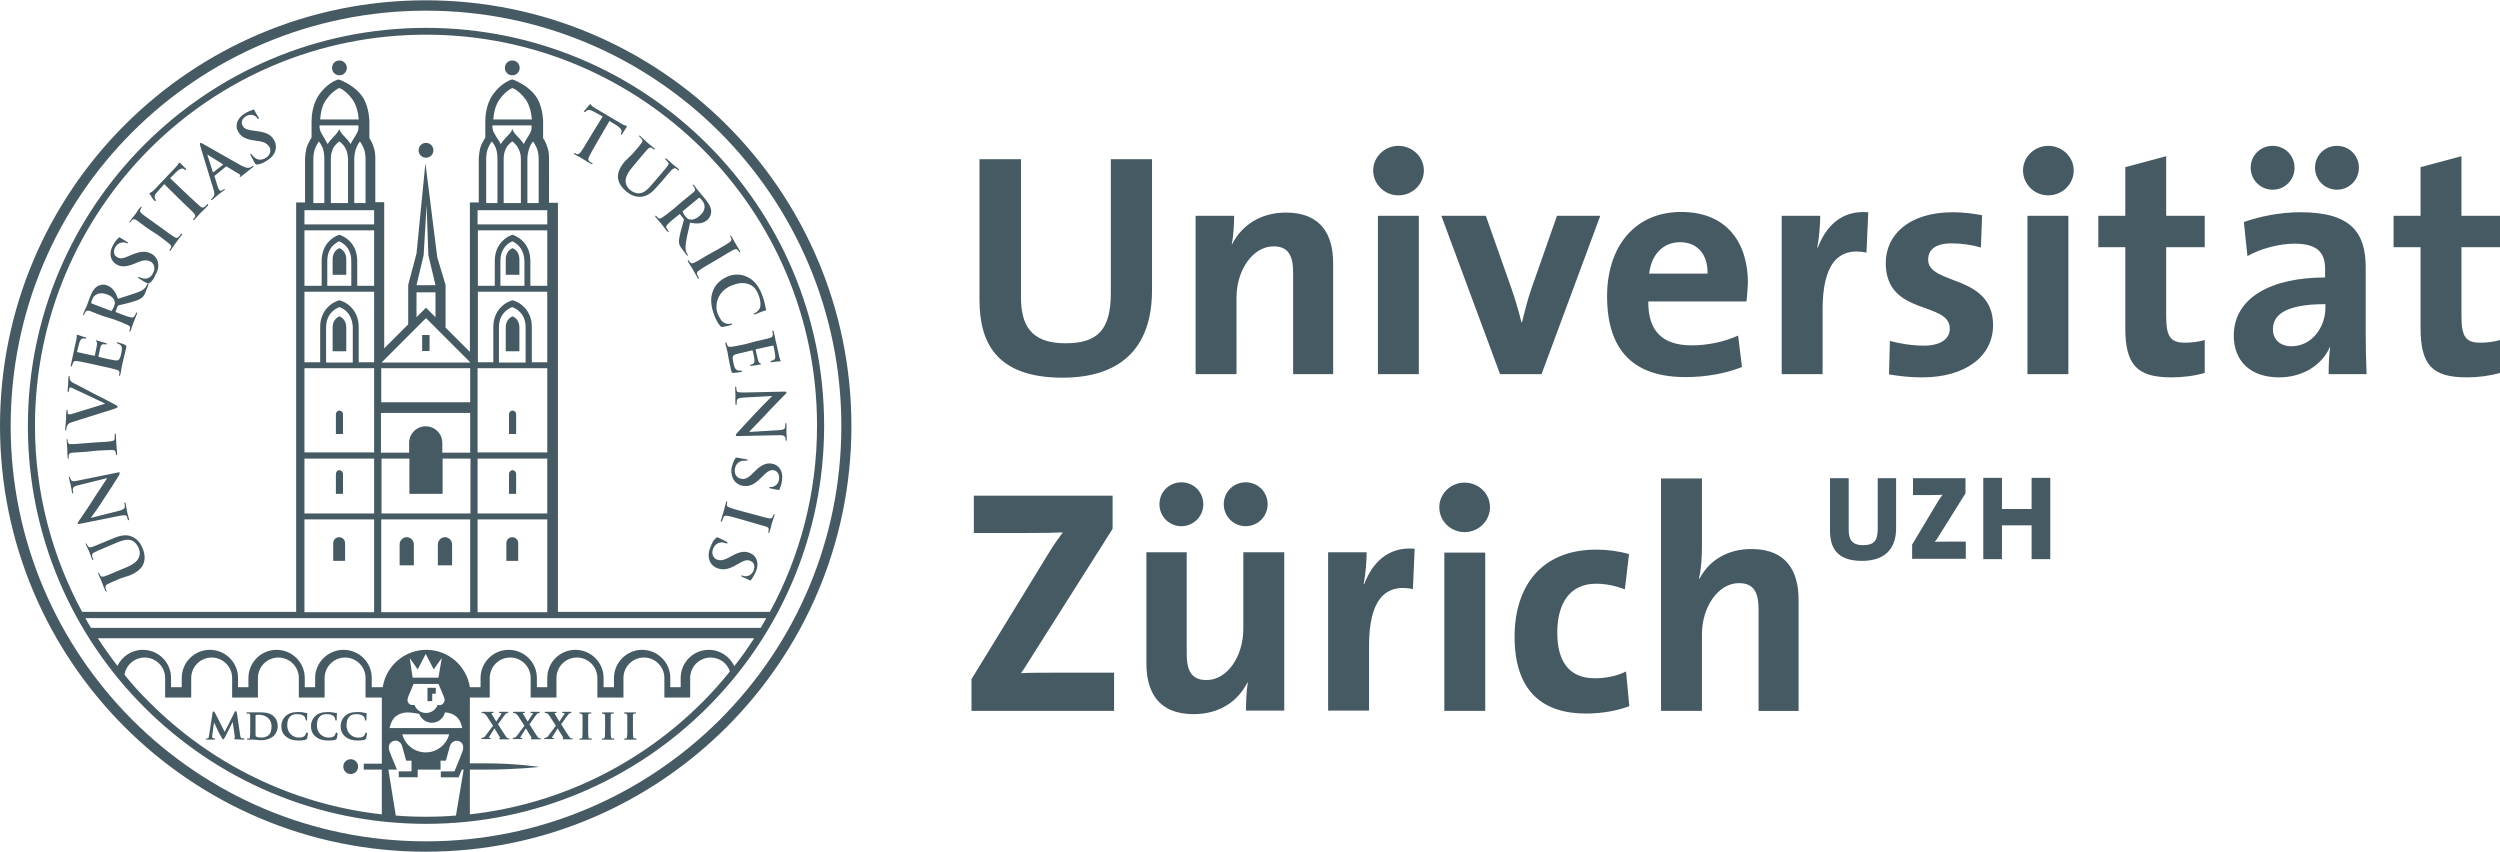 <svg xmlns="http://www.w3.org/2000/svg" viewBox="116.3 133.8 843.3 287.3">
  <path fill="#465a64" d="M304.5 340.3V202.2h-3V187c0-1.9-.3-3.1-1.1-5-.2-.5-.5-1-.9-1.6v-5.5s0-4.3-1.8-7.6c-1.9-3.5-5.7-5.5-7.5-6.3-.4-.2-.7-.3-.8-.3l-.3-.1-.4.1c-.2.1-3.2 1-6 4.8-2.6 3.5-2.7 8.1-2.7 9.3V180.2c-.3.5-.8 1.3-1.3 2.4-.8 1.9-.8 3.7-.9 4.8v14.7h-3v50.4l-8.2-8.2v-14.4l-2.8-9.3-4-31.8-3 30.5-2.8 10.6v13.3l-8.1 8.1V202h-3v-15c0-1.9-.3-3.1-1.1-5-.2-.5-.5-1-.9-1.6v-5.5s0-4.3-1.8-7.6c-1.9-3.5-5.7-5.5-7.5-6.3-.4-.2-.7-.3-.8-.3l-.3-.1-.4.1c-.2.1-3.2 1-6 4.8-2.6 3.5-2.7 8.1-2.7 9.3V180.2c-.3.5-.8 1.3-1.3 2.4-.8 1.9-.8 3.7-.9 4.8v14.7h-3v138.1H144c-10.1-18.7-15.9-40.1-15.9-62.8 0-36.4 14.8-69.4 38.6-93.3 23.9-23.9 56.8-38.6 93.3-38.6s69.4 14.8 93.3 38.6c23.9 23.9 38.6 56.8 38.6 93.3 0 22.8-5.8 44.2-15.9 62.8h-71.5zm-3.6 0h-23.5V309h23.5v31.3zm0-33.3h-23.5v-18.5h23.5V307zm0-20.6h-23.5V258h23.5v28.4zm-7.3-42.2v11.9h-9v-11.9c0-2.3.8-4.1 2.2-5.4.7-.6 1.4-1.1 2.3-1.4.9.3 1.7.8 2.3 1.4 1.4 1.2 2.2 3.1 2.2 5.4zm7.3-12V256h-5.2v-11.9c0-2.8-1-5.2-2.8-6.9-.9-.9-2.1-1.6-3.3-2-.1 0-.4-.1-.4-.1l-.4.1c-1.2.4-2.4 1.1-3.3 2-1.8 1.7-2.8 4.1-2.8 6.9V256h-5.2v-23.8h23.4zm-7.7-10.4v8.4h-8.1v-8.4c0-3.3 1.6-5.5 4-6.6 2.4 1.1 4 3.3 4.1 6.6m7.7-10.3v18.7h-5.7v-8.4c0-2.8-1-5.2-2.7-6.8-.9-.9-2-1.5-3.2-2h-.1-.1c-1.2.4-2.3 1.1-3.2 2-1.7 1.6-2.7 4-2.7 6.8v8.4h-5.7v-18.7h23.4zm0-2h-23.5v-4.8h23.5v4.8zm-17.4-25.9c.5 1.3.6 2.8.6 3.8v14.9h-3.8v-14.9c0-1 .1-2.4.7-3.8.4-.9.8-1.6 1.2-2.1.5.6.9 1.2 1.3 2.1m8.5 3.9v14.8h-5.8v-14.8c0-1 .1-2.3.8-3.7.7-1.4 2.1-2.3 2.1-2.3s1.3.9 2 2.3c.8 1.4.9 2.7.9 3.7m4.1-6c.4.5.7 1.2 1.2 2.1.6 1.4.7 2.8.7 3.8v14.9h-3.8v-14.9c0-1 .2-2.4.7-3.8.4-1 .8-1.6 1.2-2.1m-13.4-7.4c.1-1.7.6-4.8 2.2-6.9 1.2-1.7 2.4-2.6 3.3-3.2.4-.3.7-.4 1-.5l1 .5c.9.6 2.1 1.6 3.3 3.2 1.6 2.1 2.1 5.3 2.2 6.9h-13zm12.9 2v1.1c0 .2-.1.6-.2.9-.2.5-.7 1.3-1.3 2.3-.2.4-.7 1-1.1 2-.6-.9-1.1-1.5-1.5-1.9-.4-.4-.9-1-1.4-1.5-.9-1.1-1-1.8-1-1.8s0 .7-1 1.8c-.4.5-1 1-1.4 1.5-.4.4-.9 1-1.5 1.9-.5-1-.9-1.6-1.2-2-.6-1-1.1-1.8-1.3-2.3-.2-.5-.2-1.1-.3-1.1v-.9h13.2zm-20.7 164.2h-30V309h30v31.3zm-20.5-51.8v11.9h11.2v-11.9h9.4V307h-30v-18.5h9.4zm20.5-15.4v13.4h-9.4v-3.3c0-3.1-2.5-5.6-5.6-5.6-3.1 0-5.6 2.5-5.6 5.6v3.3h-9.5v-13.4h30.1zm0-3.6h-30V258h30v11.5zM260 241.1l15 15h-30l15-15zm-3.2-11.1l2.4-10.1 1-16.9.6 16.9 2.4 10.1h-6.4zm6.4 2.4v8.4l-3.2-3.2-3.2 3.2v-8.4h6.4zm-20.7 107.9H219V309h23.5v31.3zm0-33.3H219v-18.5h23.5V307zm0-20.6H219V258h23.5v28.4zm-7.2-42.2v11.9h-9v-11.9c0-2.3.8-4.1 2.2-5.4.7-.6 1.4-1.1 2.3-1.4.9.3 1.7.8 2.3 1.4 1.3 1.2 2.1 3.1 2.2 5.4zm7.2-12V256h-5.2v-11.9c0-2.8-1-5.2-2.8-6.9-.9-.9-2.1-1.6-3.3-2-.1 0-.4-.1-.4-.1l-.4.1c-1.2.4-2.4 1.1-3.3 2-1.8 1.7-2.8 4.1-2.8 6.9V256H219v-23.8h23.5zm-7.7-10.4v8.4h-8.1v-8.4c0-3.3 1.6-5.5 4-6.6 2.5 1.1 4.1 3.3 4.1 6.6m7.7-10.3v18.7h-5.7v-8.4c0-2.8-1-5.2-2.7-6.8-.9-.9-2-1.5-3.2-2h-.1-.1c-1.2.4-2.3 1.1-3.2 2-1.7 1.6-2.7 4-2.7 6.8v8.4H219v-18.7h23.5zm0-2H219v-4.8h23.5v4.8zm-17.4-25.9c.5 1.3.6 2.8.6 3.8v14.9H222v-14.9c0-1 .1-2.4.7-3.8.4-.9.8-1.6 1.2-2.1.4.6.8 1.2 1.2 2.1m8.6 3.9v14.8h-5.8v-14.8c0-1 .1-2.3.8-3.7.7-1.4 2.1-2.3 2.1-2.3s1.3.9 2 2.3c.8 1.4.8 2.7.9 3.7m4-6c.4.5.7 1.2 1.2 2.1.6 1.4.7 2.8.7 3.8v14.9h-3.8v-14.9c0-1 .2-2.4.7-3.8.5-1 .8-1.6 1.2-2.1m-13.4-7.4c.1-1.7.5-4.8 2.2-6.9 1.2-1.7 2.4-2.6 3.3-3.2.4-.3.7-.4 1-.5l1 .5c.9.6 2.1 1.6 3.3 3.2 1.6 2.1 2.1 5.3 2.2 6.9h-13zm12.9 2v1.1c0 .2-.1.6-.2.9-.2.5-.7 1.3-1.3 2.3-.2.4-.7 1-1.1 2-.6-.9-1.1-1.5-1.5-1.9-.4-.4-.9-1-1.4-1.5-.9-1.1-1-1.8-1-1.8s0 .7-1 1.8c-.4.5-1 1-1.4 1.5-.4.4-.9 1-1.5 1.9-.5-1-.9-1.6-1.1-2-.6-1-1.1-1.8-1.3-2.3-.2-.5-.2-1-.3-1.1v-.9h13.1zm135.7 169.5H147c-.7-1.1-1.3-2.2-1.9-3.3h229.7c-.6 1.1-1.3 2.2-1.9 3.3m-8.9 12.9c-1.5-3.2-4.8-5.5-8.6-5.5-5.3 0-9.5 4.3-9.5 9.5v3.1h-3.5v-3.1c0-5.3-4.3-9.5-9.5-9.5s-9.5 4.3-9.5 9.5v3.1h-3.5v-3.1c0-5.3-4.3-9.5-9.5-9.5-5.3 0-9.5 4.3-9.5 9.5v3.1h-3.5v-3.1c0-5.3-4.3-9.5-9.5-9.5-5.3 0-9.5 4.3-9.5 9.5v3.1h-3.6c-1.1-7.1-7.2-12.6-14.7-12.6-7.4 0-13.6 5.5-14.7 12.6h-3.7v-3.1c0-5.3-4.3-9.5-9.5-9.5-5.3 0-9.6 4.3-9.6 9.5v3.1h-3.5v-3.1c0-5.3-4.3-9.5-9.5-9.5-5.3 0-9.5 4.3-9.5 9.5v3.1h-3.5v-3.1c0-5.3-4.3-9.5-9.5-9.5-5.3 0-9.5 4.3-9.5 9.5v3.1H174v-3.1c0-5.3-4.3-9.5-9.5-9.5-3.8 0-7 2.2-8.6 5.4-2.3-3-4.5-6.1-6.6-9.3h221.4c-2.1 3.2-4.3 6.4-6.7 9.4m-10.8 12.2c-20.6 20.6-47.9 34.4-78.4 37.8v-15.1h5.6c10.3 0 17.8-.9 17.8-.9s-7.7-1.2-17.8-1.2h-5.6v-22.2h6.7v-6.6c0-3.8 3.1-6.9 6.9-6.9 3.8 0 6.9 3.1 6.9 6.9v6.6h8.7v-6.6c0-3.8 3.1-6.9 6.9-6.9 3.8 0 6.9 3.1 6.9 6.9v6.6h8.8v-6.6c0-3.8 3.1-6.9 6.9-6.9s6.9 3.1 6.9 6.9v6.6h8.7v-6.6c0-3.8 3.1-6.9 6.9-6.9 3 0 5.6 1.9 6.5 4.7-2.9 3.6-6 7.1-9.3 10.4m-85.4 10.8c-.9 3.5-4.1 6.1-7.9 6.1-3.8 0-7-2.6-7.9-6.1h15.8zm-10.1-6.9c.6 1.7 2.3 3 4.3 3 2.1 0 3.9-1.5 4.4-3.5 1.3.1 2.6.4 3.9 1.5 1.3 1.1 1.7 2.9 1.9 3.8h-24.5c.2-.9.7-2.7 1.9-3.8 2.7-2.2 5.4-1.4 8.1-1m-3.2-18.8l2.7 3.8 2.7-5.2 2.7 5.2 2.7-3.8-1.1 6.6h-8.7l-1-6.6zm1.3 8.7h8.4c.3.8 1.1 2.7 1.6 3.8.3.8.8 1.6.2 2.5-.6 1-1.5.9-2 .8h-.1c-.6 1.6-2.1 2.7-3.9 2.7-1.8 0-3.3-1.1-3.9-2.7h-.1c-.6 0-1.4.2-2-.8-.5-.9-.1-1.7.2-2.5.5-1.1 1.3-3 1.6-3.8m14.3 44.4c-3.4.3-6.7.4-10.2.4-3.4 0-6.8-.1-10.1-.4l-2.5-15.5h2.9c-.7-1.7-2-4.7-2.4-5.9-.8-1.9-.2-3.2 1.1-3.7s2.7.2 3.1 1.9l1.3 4.7h1.8v3.6h-4.3v2h6.4v-2.6h7.7v-3h1.8l1.3-4.7c.4-1.7 1.9-2.3 3.1-1.9 1.3.5 1.9 1.8 1.1 3.7-.2.5-.5 1.4-.9 2.3l-1.7 4.2H265v2h6l1.1-2.6h.6l-2.6 15.5zm-25-17.5H239v2h6.1v15.1c-30.5-3.4-57.8-17.2-78.4-37.8-3-3-5.8-6-8.4-9.3.5-3.3 3.4-5.8 6.8-5.8 3.8 0 6.9 3.1 6.9 6.9v6.6h8.8v-6.6c0-3.8 3.1-6.9 6.9-6.9s6.9 3.1 6.9 6.9v6.6h8.7v-6.6c0-3.8 3.1-6.9 6.9-6.9 3.8 0 6.9 3.1 6.9 6.9v6.6h8.7v-6.6c0-3.8 3.1-6.9 6.9-6.9 3.8 0 6.9 3.1 6.9 6.9v6.6h5.5v22.3zM260 143.2c-74.1 0-134.3 60.1-134.3 134.3S185.8 411.7 260 411.7c74.2 0 134.3-60.1 134.3-134.3S334.1 143.2 260 143.2m2.1 224.6h1.2v-2h-2.8v4.5h1.6v-2.5zM160.9 178.4c-25.4 25.4-41 60.4-41 99.1 0 38.7 15.7 73.7 41 99.1 25.4 25.4 60.4 41 99.1 41 38.7 0 73.7-15.7 99.1-41 25.4-25.4 41-60.4 41-99.1 0-38.7-15.7-73.7-41-99.1-25.4-25.4-60.4-41-99.1-41-38.7 0-73.8 15.7-99.1 41m-44.6 99.1c0-79.3 64.3-143.6 143.6-143.6s143.6 64.3 143.6 143.6-64.3 143.6-143.6 143.6-143.6-64.3-143.6-143.6m685.3 44.9V311h-10v11.4h-6.3V295h6.3v10.5h10V295h6.3v27.4h-6.3zm-40.3 0v-4.9l8.8-14.7c.4-.7.9-1.4 1.5-2.1-.7 0-1.7.1-4.3.1h-5.7v-5.7h17.7v5.1l-9.3 14.9c-.3.5-.6 1-1.1 1.5.5-.1 2.1-.1 5.3-.1h5.2v5.8h-18.1zm-16.9.6c-8.7 0-10.8-4.7-10.8-10.2v-17.7h6.3v17.4c0 3.2 1 5.2 4.9 5.2 3.6 0 4.9-1.5 4.9-5.6v-17h6.2v16.6c.1 7.7-4.3 11.3-11.5 11.3m-34.9 50.6v-34.2c0-5.6-1.5-8.9-6.6-8.9-7 0-12.5 8-12.5 17.3v25.8h-13.8v-78.4h13.8V318c0 3.2-.2 7.7-1 10.9l.2.1c3.1-6 9.2-10 17.5-10 12 0 15.9 7.7 15.9 17.1v37.5h-13.5zm-58.2.9c-14.8 0-24.1-7.7-24.1-25.9 0-16.7 8.7-29.4 27.6-29.4 3.6 0 7.5.5 11 1.5l-1.4 11.9c-2.9-1.1-6.2-1.9-9.7-1.9-8.7 0-13.1 6.4-13.1 16.5 0 9.1 3.5 15.4 12.7 15.4 3.6 0 7.6-.8 10.5-2.3l1.1 11.7c-3.6 1.4-8.9 2.5-14.6 2.5m-47.8-54.3h13.8v53.4h-13.8v-53.4zm6.8-6.9c-4.7 0-8.5-3.8-8.5-8.4 0-4.5 3.8-8.3 8.5-8.3s8.6 3.6 8.6 8.3c0 4.6-3.8 8.4-8.6 8.4m-17.4 19.2c-9.9-2-14.8 4.4-14.8 19.2v21.8h-13.8v-53.4h13c0 2.7-.3 7-1 10.7h.2c2.6-6.8 7.7-12.7 17-11.9l-.6 13.6zm-56.4-21.2c-4.1 0-7.4-3.3-7.4-7.4 0-4.2 3.3-7.4 7.4-7.4 4.1 0 7.4 3.2 7.4 7.4 0 4.1-3.3 7.4-7.4 7.4m-21.7 0c-4.1 0-7.4-3.3-7.4-7.4 0-4.2 3.3-7.4 7.4-7.4 4.1 0 7.4 3.2 7.4 7.4 0 4.1-3.3 7.4-7.4 7.4m21.8 62.3c0-2.5.1-6.7.6-9.5l-.1-.1c-3.2 6.3-9.3 10.7-18.2 10.7-12 0-15.9-7.7-15.9-17.1v-37.5h13.6v34.2c0 5.6 1.5 8.9 6.7 8.9 7 0 12.4-8 12.4-17.3v-25.8h13.8v53.4h-12.9zm-92.6 0v-10.7l26.1-42.6c1.5-2.5 3-4.6 4.7-6.9-2.6.1-6 .2-13.2.2h-16.8V301h46.8v11.2L464 355.8c-1.1 1.7-2 3.3-3.3 5.1 1.8-.2 6.8-.2 15.7-.2h15.7v12.9H444zm504.4-112.5c-11.8 0-15.6-4.3-15.6-16.8v-27.1h-9.1v-10.6h9.1v-16.4l13.8-3.7v20.1h13v10.6h-13v23.4c0 6.9 1.6 8.8 6.3 8.8 2.3 0 4.7-.3 6.7-.9v11.1c-3.5 1-7.4 1.5-11.2 1.5m-43.8-63.3c-4.1 0-7.4-3.3-7.4-7.4 0-4.2 3.3-7.4 7.4-7.4 4.1 0 7.4 3.2 7.4 7.4 0 4.1-3.3 7.4-7.4 7.4m-3.9 38.6c-14.5 0-17.7 4.2-17.7 8.5 0 3.4 2.4 5.7 6.3 5.7 6.8 0 11.4-6.4 11.4-12.9v-1.3zm-17.8-38.6c-4.1 0-7.4-3.3-7.4-7.4 0-4.2 3.3-7.4 7.4-7.4 4.1 0 7.4 3.2 7.4 7.4 0 4.1-3.3 7.4-7.4 7.4m18.9 62.2c0-3.1.1-6.2.5-9l-.1-.1c-2.6 6-9.1 10.2-17.1 10.2-9.7 0-15.3-5.5-15.3-14.1 0-12.8 12.7-19.6 30.8-19.6v-2.9c0-5.6-2.7-8.5-10.4-8.5-4.8 0-11.3 1.6-15.8 4.2l-1.2-11.5c5.4-1.9 12.2-3.3 19.1-3.3 17.2 0 22 7 22 18.6v22.2c0 4.3.1 9.3.3 13.8h-12.8zm-53 1.1c-11.8 0-15.6-4.3-15.6-16.8v-27.1h-9.1v-10.6h9.1v-16.4l13.8-3.7v20.1h13v10.6h-13v23.4c0 6.9 1.6 8.8 6.3 8.8 2.2 0 4.7-.3 6.7-.9v11.1c-3.4 1-7.4 1.5-11.2 1.5m-48.5-54.5H814V260h-13.8v-53.4zm6.9-6.9c-4.7 0-8.5-3.8-8.5-8.4 0-4.5 3.8-8.3 8.5-8.3s8.6 3.7 8.6 8.3c0 4.7-3.9 8.4-8.6 8.4m-42.5 61.4c-3.9 0-7.7-.4-11.2-1l.3-11.3c3.3.9 7.4 1.6 11.5 1.6 5.3 0 8.7-2.1 8.7-5.7 0-9.5-21.6-4.1-21.6-22.2 0-9.3 7.6-17.1 22.7-17.1 3.1 0 6.6.4 9.8 1l-.4 10.9c-3-.9-6.6-1.4-9.9-1.4-5.4 0-7.9 2.1-7.9 5.5 0 8.7 21.9 4.8 21.9 22.1 0 10.5-9.3 17.6-23.9 17.6M745.9 219c-9.9-2-14.8 4.4-14.8 19.2V260h-13.8v-53.4h13c0 2.7-.3 7-1 10.7h.2c2.6-6.8 7.7-12.7 17-11.9l-.6 13.6zm-62.9-3.5c-5.7 0-9.7 4.2-10.4 10.6h19.7c.1-6.6-3.5-10.6-9.3-10.6m22.4 20h-33.1c-.1 10 4.8 14.8 14.7 14.8 5.3 0 11-1.2 15.6-3.3l1.3 10.6c-5.7 2.3-12.5 3.4-19.1 3.4-17 0-26.4-8.5-26.4-27.3 0-16.3 9-28.4 25-28.4 15.6 0 22.5 10.6 22.5 23.9-.1 1.9-.2 4.1-.5 6.3M636.3 260h-14l-19.8-53.4h15l8.5 24.1c1.3 3.7 2.6 8 3.5 11.8h.2c.9-3.6 1.9-7.7 3.2-11.4l8.6-24.5h14.6L636.3 260zm-55.2-53.4h13.8V260h-13.8v-53.4zm6.9-6.9c-4.7 0-8.5-3.8-8.5-8.4 0-4.5 3.8-8.3 8.5-8.3s8.6 3.7 8.6 8.3c0 4.7-3.9 8.4-8.6 8.4M552.5 260v-34.2c0-5.6-1.5-8.9-6.6-8.9-7 0-12.5 8-12.5 17.3V260h-13.8v-53.4h13c0 2.5-.2 6.7-.8 9.5l.1.1c3.2-6.3 9.5-10.7 18.2-10.7 12 0 15.9 7.7 15.9 17.1V260h-13.5zm-77.8 1.2c-22.9 0-28-12.5-28-26.3v-47.4h14V234c0 9.1 3 15.6 15 15.6 10.8 0 15.3-4.5 15.3-16.9v-45.2h13.9v44.4c-.1 19.8-11.1 29.3-30.2 29.3m-185.6-107c-1.4 0-2.5 1.1-2.5 2.5s1.1 2.5 2.5 2.5 2.5-1.1 2.5-2.5-1.1-2.5-2.5-2.5m2 168.8v-6c0-1.1-.9-2-2-2s-2 .9-2 2v6h4zm-.7-22.6v-6.7c0-.7-.6-1.3-1.2-1.3-.7 0-1.2.6-1.2 1.3v6.7h2.4zm0-20.2v-6.7c0-.7-.6-1.2-1.2-1.2-.7 0-1.2.6-1.2 1.2v6.7h2.4zm1.1-53.7v-5.2c0-1.9-.9-3.2-2.3-3.8-1.4.6-2.3 1.9-2.3 3.8v5.2h4.6zm0 25.8v-8c0-1.9-.9-3.2-2.3-3.8-1.4.6-2.3 1.9-2.3 3.8v8h4.6zm-60.7-98.1c-1.4 0-2.5 1.1-2.5 2.5s1.1 2.5 2.5 2.5 2.5-1.1 2.5-2.5-1.2-2.5-2.5-2.5m1.9 168.8v-6c0-1.1-.9-2-2-2s-2 .9-2 2v6h4zm-.7-22.6v-6.7c0-.7-.6-1.3-1.2-1.3-.7 0-1.2.6-1.2 1.3v6.7h2.4zm0-20.2v-6.7c0-.7-.6-1.2-1.2-1.2-.7 0-1.2.6-1.2 1.2v6.7h2.4zm1.1-53.7v-5.2c0-1.9-.9-3.2-2.3-3.8-1.4.6-2.3 1.9-2.3 3.8v5.2h4.6zm0 25.8v-8c0-1.9-.9-3.2-2.3-3.8-1.4.6-2.3 1.9-2.3 3.8v8h4.6zm1.5 137.6c-1.4 0-2.5 1.1-2.5 2.5s1.1 2.5 2.5 2.5 2.5-1.1 2.5-2.5-1.1-2.5-2.5-2.5m24.1-137.7h2.5v-5.4h-2.5v5.4zM260 182c-1.4 0-2.5 1.1-2.5 2.5s1.1 2.5 2.5 2.5 2.5-1.1 2.5-2.5-1.1-2.5-2.5-2.5m8.8 142.5v-7.1c0-1.3-1.1-2.4-2.4-2.4-1.3 0-2.4 1.1-2.4 2.4v7.1h4.8zm-12.9 0v-7.1c0-1.3-1.1-2.4-2.4-2.4-1.3 0-2.4 1.1-2.4 2.4v7.1h4.8zm75 58.4h-.6c-.3-.1-.4-.2-.4-.5-.1-.5-.1-1.5-.1-2.6v-2.1-2.6c0-.4.1-.5.4-.6h.4c.2 0 .3-.1.3-.2 0-.2-.2-.2-.4-.2h-3.3c-.2 0-.4 0-.4.2s.2.2.3.2c.1 0 .3 0 .4.1.2.1.3.1.4.5v4.7c0 1.2 0 2.1-.1 2.6-.1.4-.1.4-.3.5h-.4c-.2 0-.3.1-.3.2 0 .2.2.2.3.2h3.6c.1 0 .3 0 .3-.2.2-.1.1-.2-.1-.2m-7.5 0h-.6c-.3-.1-.4-.2-.4-.5-.1-.5-.1-1.5-.1-2.6v-2.1-2.6c0-.4.1-.5.4-.6h.4c.1 0 .3-.1.3-.2 0-.2-.2-.2-.4-.2h-3.3c-.2 0-.4 0-.4.2s.2.2.3.2c.1 0 .3 0 .4.1.2.1.3.1.4.5v4.7c0 1.2 0 2.1-.1 2.6-.1.4-.1.4-.3.5h-.4c-.2 0-.3.1-.3.2 0 .2.2.2.3.2h3.6c.2 0 .3 0 .3-.2.2-.1 0-.2-.1-.2m-7.6 0h-.6c-.3-.1-.4-.2-.4-.5-.1-.5-.1-1.5-.1-2.6v-2.1-2.6c0-.4.1-.5.4-.6h.4c.1 0 .3-.1.3-.2 0-.2-.2-.2-.4-.2h-3.3c-.2 0-.4 0-.4.2s.2.2.3.2c.1 0 .3 0 .4.1.2.1.3.1.4.5v4.7c0 1.2 0 2.1-.1 2.6 0 .4-.1.4-.3.5h-.4c-.2 0-.3.1-.3.2 0 .2.2.2.3.2h3.6c.1 0 .3 0 .3-.2.2-.1.1-.2-.1-.2m-6.5 0c-.1 0-.3 0-.4-.1-.3-.1-.4-.2-.6-.5-.3-.4-2.3-3.5-2.7-4.2l2-2.8c.4-.5.6-.8.8-.9.2 0 .3-.1.4-.1.1 0 .3-.1.3-.2 0-.2-.2-.2-.3-.2h-2.5c-.2 0-.4 0-.4.2s.1.2.3.2h.4c.1 0 .1.1.1.1 0 .1 0 .2-.1.4-.2.3-1.2 1.7-1.6 2.4-.5-.8-1-1.6-1.5-2.5-.1-.1-.1-.3-.1-.3s0-.1.1-.1h.3c.1 0 .3-.1.3-.2 0-.2-.2-.2-.4-.2h-3.3c-.2 0-.3 0-.4.2 0 .1.1.2.2.2s.3 0 .5.1c.4.1.6.4.9.8l2.2 3.4-2.4 3.2c-.4.6-.6.7-.9.8-.2 0-.4.1-.4.1-.1 0-.3.1-.3.2s.1.2.3.2h2.7c.2 0 .3 0 .4-.2 0-.1-.1-.2-.3-.2h-.3c-.1 0-.1 0-.1-.1s.1-.3.2-.4l1.7-2.7c.5.9 1.2 2 1.9 3.1v.1c-.1 0-.2.1-.2.3 0 .2.2.2.5.2H309.3c.1 0 .3 0 .3-.2-.1 0-.2-.1-.3-.1m-10.6 0c-.1 0-.3 0-.5-.1-.3-.1-.4-.2-.6-.5-.3-.4-2.3-3.5-2.7-4.2l2-2.8c.4-.5.6-.8.8-.9.2 0 .3-.1.4-.1.1 0 .3-.1.3-.2 0-.2-.2-.2-.3-.2h-2.5c-.2 0-.4 0-.4.2s.2.2.3.2h.4c.1 0 .1.1.1.1 0 .1 0 .2-.1.4-.2.3-1.2 1.7-1.6 2.4-.5-.8-1-1.6-1.5-2.5-.1-.1-.1-.3-.1-.3l.1-.1h.3c.1 0 .3-.1.3-.2 0-.2-.2-.2-.4-.2h-3.3c-.2 0-.3 0-.4.2 0 .1.1.2.2.2s.3 0 .5.1c.4.1.6.4 1 .8l2.2 3.4-2.4 3.2c-.4.6-.6.7-.9.8-.2 0-.4.1-.4.1-.1 0-.3.1-.3.2s.1.2.3.2h2.6c.2 0 .3 0 .4-.2 0-.1-.1-.2-.3-.2h-.3c-.1 0-.1 0-.1-.1s.1-.3.2-.4l1.7-2.7c.5.9 1.2 2 1.9 3.1v.1c-.1 0-.2.1-.2.3 0 .2.2.2.5.2H298.6c.1 0 .3 0 .3-.2 0 0-.1-.1-.2-.1m-10.6 0c-.1 0-.3 0-.5-.1-.3-.1-.4-.2-.6-.5-.3-.4-2.3-3.5-2.7-4.2l2-2.8c.4-.5.6-.8.8-.9.2 0 .3-.1.4-.1.1 0 .3-.1.3-.2 0-.2-.2-.2-.3-.2H285c-.2 0-.4 0-.4.2s.2.2.3.2h.4c.1 0 .1.1.1.1 0 .1 0 .2-.1.4-.2.3-1.2 1.7-1.6 2.4-.5-.8-1-1.6-1.5-2.5-.1-.1-.1-.3-.1-.3s0-.1.1-.1h.3c.1 0 .3-.1.3-.2 0-.2-.2-.2-.4-.2h-3.3c-.1 0-.3 0-.4.2 0 .1.1.2.2.2s.3 0 .5.1c.4.1.6.4 1 .8l2.2 3.4-2.4 3.2c-.4.6-.6.7-.9.8-.2 0-.4.1-.4.1-.1 0-.3.1-.3.2s.1.2.3.2h2.6c.2 0 .3 0 .4-.2 0-.1-.1-.2-.3-.2h-.3c-.1 0-.1 0-.1-.1s.1-.3.2-.4l1.7-2.7c.5.9 1.2 2 1.9 3.1v.1c-.1 0-.3.1-.3.3 0 .2.2.2.5.2H287.9c.1 0 .3 0 .3-.2.1 0 0-.1-.1-.1m-48.3-2c-.2 0-.3.2-.3.3 0 .2-.2.5-.4.8-.5.5-1 .6-2.1.6-1.6 0-3.8-1.3-3.8-4.1 0-1.2.2-2.3 1.1-3.1.5-.5 1.2-.7 2.3-.7 1.1 0 1.9.3 2.3.7.3.3.4.7.5 1.1 0 .1 0 .3.2.4.2 0 .3-.2.3-.4v-1.3c0-.4.1-.6.1-.7 0-.1-.1-.2-.3-.2-.4 0-.8-.1-1.2-.2-.6-.1-1-.1-1.8-.1-1.9 0-3.1.5-4 1.3-1.2 1.1-1.5 2.5-1.5 3.4 0 1.2.3 2.6 1.6 3.6 1.2 1 2.6 1.3 4.3 1.3.8 0 1.8-.1 2.3-.3.2-.1.3-.2.4-.4.1-.4.3-1.5.3-1.6-.1-.2-.1-.4-.3-.4m-10 0c-.2 0-.2.2-.3.3 0 .2-.2.5-.4.8-.5.5-1 .6-2.1.6-1.6 0-3.8-1.3-3.8-4.1 0-1.2.2-2.3 1.1-3.1.5-.5 1.2-.7 2.3-.7 1.1 0 1.9.3 2.3.7.3.3.4.7.5 1.1 0 .1 0 .3.2.4.2 0 .3-.2.3-.4v-1.3c0-.4.1-.6.1-.7 0-.1-.1-.2-.3-.2-.4 0-.8-.1-1.2-.2-.6-.1-1-.1-1.8-.1-1.9 0-3.1.5-4 1.3-1.2 1.1-1.5 2.5-1.5 3.4 0 1.2.3 2.6 1.6 3.6 1.2 1 2.6 1.3 4.4 1.3.8 0 1.8-.1 2.3-.3.2-.1.3-.2.4-.4.1-.4.3-1.5.3-1.6-.2-.2-.2-.4-.4-.4m-10 0c-.2 0-.2.2-.3.3 0 .2-.2.5-.4.8-.5.5-1 .6-2.1.6-1.6 0-3.8-1.3-3.8-4.1 0-1.2.2-2.3 1.1-3.1.5-.5 1.2-.7 2.3-.7 1.1 0 1.9.3 2.3.7.3.3.4.7.5 1.1 0 .1 0 .3.2.4.2 0 .3-.2.3-.4v-1.3c0-.4.1-.6.1-.7 0-.1-.1-.2-.3-.2-.4 0-.8-.1-1.2-.2-.6-.1-1-.1-1.8-.1-1.9 0-3.1.5-4 1.3-1.2 1.1-1.5 2.5-1.5 3.4 0 1.2.3 2.6 1.6 3.6 1.2 1 2.6 1.3 4.4 1.3.8 0 1.8-.1 2.3-.3.2-.1.3-.2.4-.4.1-.4.3-1.5.3-1.6-.2-.2-.2-.4-.4-.4m-11.9-2c0 1.2-.3 2.3-1 2.9-.7.6-1.5.8-2.7.8-1 0-1.4-.3-1.6-.4-.1-.1-.1-.5-.1-.8v-3.9-2.3c0-.1 0-.1.1-.2.1 0 .5-.1.7-.1 1 0 2.3.1 3.4 1.1.6.5 1.2 1.4 1.2 2.9m.8-3.4c-1.4-1.4-3.5-1.4-5.1-1.4h-3.8c-.2 0-.4 0-.4.2s.2.2.3.2h.5c.4.1.4.2.5.6v4.7c0 1.1 0 2.1-.1 2.6 0 .4-.1.5-.3.5h-.4c-.2 0-.3.1-.3.2 0 .2.2.2.3.2h1.6c.3 0 .8 0 1.3.1.5 0 1 .1 1.5.1 2.3 0 3.7-.9 4.3-1.4.7-.7 1.4-1.9 1.4-3.4-.1-1.6-.6-2.6-1.3-3.2m-10.2 7.4c-.1 0-.3 0-.7-.1-.3-.1-.4-.3-.5-1.1l-1.1-7.5c-.1-.3-.2-.5-.4-.5s-.3.1-.4.4l-3.3 6.6-3.3-6.5c-.2-.3-.3-.4-.5-.4s-.3.2-.3.4l-1.2 7.9c-.1.4-.2.8-.4.8h-.4c-.1 0-.3.1-.3.2 0 .2.2.2.3.2h2.5c.2 0 .4 0 .4-.2s-.2-.2-.3-.2c-.1 0-.2 0-.4-.1s-.3-.1-.3-.3v-.6l.6-4.4c.4.9 1 2.1 1.1 2.3.1.4 1.1 2.2 1.4 2.7.2.4.3.6.6.7.2 0 .3-.2.6-.7l2.6-5.2.7 5v.5c-.1 0-.2.1-.2.2 0 .2.2.2.5.2.5 0 2.3.1 2.6.1.2 0 .4 0 .4-.2 0-.1-.1-.2-.3-.2m159.3-67.6c.3-.3.4-.3.9-.1 1.1.5 2.3 1.1 2.6 1.3.3.2.5.3.4.5-.1.2-.3.1-.4.1-.3-.1-.7-.2-1.1-.3-1.7-.2-2.8.8-3.3 2-.8 1.8.1 3.3 1.1 3.7 1 .4 2.1.5 4.1-.6l1.1-.6c2.7-1.5 4.5-1.7 6.2-.9 2.3 1 3.1 3.6 1.8 6.4-.6 1.3-1.2 2.1-1.5 2.6-.1.2-.2.2-.4.2-.3-.1-.8-.5-2.4-1.1-.5-.2-.6-.3-.5-.5.1-.1.2-.2.5 0 .2.1.9.3 1.6.1.5-.1 1.4-.5 2-1.8.6-1.5.2-2.8-1.1-3.3-.9-.4-1.9-.3-3.9.9l-.7.4c-2.9 1.7-4.7 1.9-6.7 1.1-1.2-.5-2.4-1.6-2.7-3.5-.2-1.3.1-2.5.6-3.6.5-1.4 1-2.3 1.8-3m13.1-7.9c3.3.9 3.9 1.1 4.6 1.2.7.2 1.2.1 1.4-.4.1-.2.2-.5.3-.7.1-.2.1-.3.3-.3.1 0 .1.2 0 .6-.2.8-.7 2.1-.9 2.8-.1.5-.4 1.8-.7 2.6-.1.3-.2.4-.3.4-.2-.1-.2-.2-.1-.4s.1-.4.1-.7c.1-.6-.3-.9-1-1.1-.7-.2-1.3-.4-4.5-1.3l-3.8-1.1c-2.1-.6-3.8-1.1-4.7-1.2-.6-.1-1-.1-1.3.6-.1.3-.3.8-.4 1.1-.1.2-.2.3-.3.3-.2 0-.2-.2-.1-.5.4-1.4.8-2.7 1-3.3.1-.5.5-1.9.7-2.7.1-.3.2-.4.3-.4.1 0 .1.1.1.4-.1.3-.1.6-.1.8 0 .5.3.7.9.9.9.4 2.6.8 4.7 1.4l3.8 1zm-6.6-18.9c.2-.3.3-.4.8-.3 1.2.2 2.5.5 2.9.5.3.1.6.2.5.3 0 .2-.2.2-.4.2h-1.2c-1.7.3-2.5 1.5-2.7 2.8-.3 2 .9 3.1 2.1 3.3 1.1.2 2.1 0 3.8-1.7l.9-.9c2.2-2.2 3.9-2.8 5.7-2.5 2.4.4 3.9 2.6 3.4 5.7-.2 1.4-.6 2.3-.8 2.9-.1.2-.2.3-.3.3-.3 0-.9-.2-2.6-.5-.5-.1-.6-.2-.6-.3 0-.2.2-.2.4-.2s.9 0 1.5-.4c.5-.3 1.2-.8 1.4-2.3.2-1.6-.6-2.8-1.9-3-1-.1-1.9.3-3.5 1.9l-.6.6c-2.4 2.4-4 3.1-6.1 2.8-1.3-.2-2.7-.9-3.5-2.6-.5-1.2-.6-2.5-.4-3.6.3-1.1.6-2.1 1.2-3m3-20.6c-1.7.1-2.3.4-2.4.9-.1.4-.1.8-.1 1.2 0 .2 0 .4-.2.4s-.2-.2-.2-.5c-.1-1.4 0-2.3 0-2.8 0-.2-.1-1.2-.1-2.4 0-.3 0-.5.2-.5.1 0 .2.1.2.4 0 .3 0 .7.1 1 .2.6.8.6 2.8.6l13.2-.3c.4 0 .8 0 .8.3s-.3.5-.7.9c-.3.3-3.8 3.8-6.9 7.2-1.5 1.6-4.6 4.7-4.9 5.1v.1l10-.6c1.4-.1 1.8-.3 2-.8.1-.3.1-.9.1-1.2 0-.3.1-.4.2-.4.2 0 .2.2.2.6v2.7c0 .2.1 1.1.1 2.2 0 .3 0 .5-.2.5-.1 0-.2-.1-.2-.4 0-.2 0-.4-.1-.7-.2-.6-.7-.8-1.9-.8l-14.1.3c-.5 0-.7-.1-.7-.3 0-.2.2-.5.5-.8 1.3-1.5 4.1-4.4 6.3-6.8 2.3-2.5 5-5.1 5.4-5.5v-.1l-9.4.5zm4.1-19c3.3-.7 3.9-.9 4.6-1.1.7-.2 1-.5 1-1.2 0-.2-.1-.6-.1-.9-.1-.2 0-.4.1-.4.2 0 .2.1.3.4.1.6.3 1.2.4 1.8.1.6.2 1.1.3 1.4.2.7 1.1 5 1.2 5.4.1.4.3.7.3.9 0 .1.1.2.2.3 0 .1-.1.1-.2.2-.1 0-.4 0-1.5.1-.2 0-1.2.2-1.5.2-.1 0-.3 0-.3-.2 0-.1.1-.2.3-.3.2 0 .5-.1.8-.3.4-.2.6-.5.5-1.6 0-.4-.5-2.7-.6-3.1 0-.1-.1-.1-.3-.1l-5.5 1.2c-.2 0-.2.1-.2.2.1.5.7 3 .8 3.5.2.5.3.8.6 1 .2.1.3.2.4.3 0 .1 0 .2-.1.2s-.5 0-1.6.2c-.4.1-1.3.2-1.5.2-.2 0-.4.1-.5-.1 0-.1 0-.2.1-.2.2-.1.5-.1.8-.3.4-.2.7-.6.6-1.4 0-.4-.5-2.6-.6-3.1 0-.1-.1-.1-.2-.1l-1.7.4c-.7.2-2.7.6-3.4.8-1.5.4-1.7.8-1.2 3 .1.6.3 1.5.7 2 .4.5.9.7 1.8.6.2 0 .3 0 .4.2 0 .2-.1.2-.4.3-.5.1-2 .3-2.5.3-.6 0-.6-.2-.8-1-.4-1.6-.6-2.8-.8-3.8-.2-.9-.3-1.6-.4-2.3-.1-.2-.2-.7-.3-1.2-.1-.5-.3-1.1-.4-1.5-.1-.3 0-.4.1-.5.1 0 .2 0 .3.3.1.3.2.6.3.8.2.4.7.4 1.3.4.9-.1 2.7-.5 4.7-.9l3.7-1zm-14.7-16.7c.9-2.7 3-4.2 5-5.1 1.4-.6 4-1.2 6.6.1 2 .9 3.6 2.5 4.9 5.6.5 1.3.8 2.1 1 3.1.2.8.3 1.6.5 2.2.1.2 0 .4-.1.4-.2.1-.4.1-1.2.4-.7.2-1.8.7-2.2.9-.3.1-.5.1-.6 0-.1-.2.1-.3.4-.4.6-.3 1.2-.9 1.6-1.6.4-1 .3-2.8-.5-4.7-.7-1.8-1.7-2.8-2.9-3.3-2-.9-4.1-.5-6.1.3-4.9 2-5.8 6.8-4.7 9.5.8 1.8 1.4 2.9 2.7 3.3.5.2 1.2.2 1.6.1.4-.1.5-.1.5.1.1.1-.1.2-.2.3-.2.1-2.1.6-2.9.7-.4 0-.5 0-.8-.3-.7-.7-1.5-2.2-2-3.5-1.1-2.9-1.5-5.6-.6-8.1m1.6-14.2c2.9-1.7 3.5-2 4-2.4.6-.4.8-.8.7-1.3-.1-.2-.2-.5-.3-.7-.1-.2-.1-.3 0-.4.1-.1.2.1.4.4.4.7 1.1 2 1.4 2.5.3.5 1 1.6 1.4 2.3.1.3.2.4.1.5-.1.1-.3 0-.4-.2-.1-.2-.2-.3-.4-.5-.4-.5-.8-.4-1.5-.1-.6.3-1.2.6-4.1 2.4l-3.4 2c-1.9 1.1-3.4 2-4.2 2.6-.5.4-.8.7-.5 1.3.1.3.3.7.5 1 .1.2.1.3 0 .4-.1.1-.3 0-.4-.3-.7-1.3-1.4-2.5-1.7-3-.3-.4-1-1.6-1.5-2.4-.1-.2-.2-.4 0-.5.1-.1.2 0 .3.2.2.3.3.5.5.6.3.3.7.3 1.3 0 .9-.4 2.4-1.3 4.2-2.4l3.6-2zm-11.5-13.1c-.2.2-.2.2-.2.4.2.5.5 1 .9 1.5.6.7.8.9 1.3 1 .8.2 2 .1 3.4-1.1 2.5-2 1.9-4.2 1-5.2-.3-.4-.6-.7-.8-.9-.1-.1-.2-.1-.4 0l-5.2 4.3zm-.3-3.2c2.6-2.1 3.1-2.5 3.7-3 .6-.5.7-.9.4-1.5-.1-.2-.3-.5-.5-.7-.2-.2-.2-.3-.1-.4.1-.1.3 0 .5.3.7.9 1.6 2.1 1.9 2.4.5.6 1.6 1.9 2 2.4.9 1.1 1.7 2.3 1.8 3.8.1.8-.3 2.2-1.4 3.1-1.3 1-2.9 1.4-5.7.8-.7 3.1-1.3 5.6-1.5 7.4-.2 1.8.2 2.6.4 2.9.1.2.2.4.3.5.1.1.1.3 0 .3-.1.1-.3 0-.4-.2l-1.3-1.7c-.8-1-1-1.5-1.2-2.1-.2-1.1.1-2.4.6-4.4.4-1.5.9-3.2 1-3.6 0-.2 0-.3-.1-.4l-1.2-1.5c-.1-.1-.1-.1-.3 0l-.2.2c-1.6 1.3-3 2.4-3.6 3.1-.5.5-.8.9-.4 1.4.2.3.4.7.6.9.1.1.1.3 0 .3-.1.1-.3 0-.5-.2-.8-1-1.8-2.3-2-2.6-.3-.3-1.2-1.4-1.8-2.1-.2-.2-.2-.4-.1-.5.1-.1.2 0 .4.2.2.3.4.4.6.6.3.3.8.1 1.4-.3.8-.5 2.2-1.6 3.8-2.9l2.9-2.5zm-16.9-15.9c2.2-2.6 2.6-3 3-3.6.5-.6.6-1 .1-1.6l-.6-.6c-.2-.2-.3-.3-.2-.4.1-.1.3-.1.5.2.9.8 1.9 1.7 2.4 2.2.4.3 1.5 1.2 2.1 1.7.3.2.3.4.2.5-.1.1-.2.1-.4-.1s-.3-.2-.5-.4c-.5-.3-.9-.1-1.4.4-.5.5-.9 1-3.1 3.6l-2 2.4c-2.1 2.5-2.5 3.9-2.3 5.3.2 1.3.9 2 1.5 2.5.7.6 1.9 1.2 3.1 1.1 1.7-.1 3.1-1.6 4.6-3.4l1.8-2.1c2.2-2.6 2.6-3 3-3.6.5-.6.6-1 .1-1.6l-.6-.6c-.2-.2-.3-.3-.2-.4.1-.1.3-.1.5.1.9.7 1.9 1.7 1.9 1.7.2.2 1.3 1 2 1.6.2.2.3.3.2.5-.1.1-.2.1-.4-.1s-.3-.2-.5-.4c-.5-.3-.9-.1-1.5.4-.5.5-.9 1-3.1 3.6l-1.6 1.8c-1.6 1.9-3.5 3.7-6 3.7-2.1 0-3.5-.9-4.6-1.8-.9-.8-2.5-2.2-2.8-4.4-.2-1.5.2-3.3 2.3-5.8l2.5-2.4zm-10-12.7l-2.9-1.6c-1.1-.6-1.7-.8-2.2-.5-.4.2-.6.3-.7.5-.1.1-.2.2-.4.1-.1-.1-.1-.2 0-.4.2-.3 1.6-1.8 1.7-2 .2-.2.3-.3.4-.2.2.1.2.4.7.7.5.4 1.2.8 1.9 1.2l7.6 4.5c.6.4 1.1.6 1.4.7.3.1.5.2.6.2.1.1.1.2-.1.5-.2.4-1.1 1.7-1.4 2.2-.1.2-.2.3-.4.2-.1-.1-.1-.2 0-.5l.1-.2c.3-.5 0-1.4-1.6-2.4l-2.4-1.5-4.6 7.9c-1 1.8-1.9 3.3-2.3 4.2-.3.6-.4 1.1.1 1.5.2.2.6.5.9.6.2.1.3.2.2.3-.1.1-.3.1-.5 0-1.3-.7-2.5-1.5-3-1.8-.4-.3-1.7-.9-2.5-1.4-.3-.1-.4-.3-.3-.4.1-.1.2-.1.4 0 .3.2.5.3.7.3.4.1.8-.2 1.2-.7.6-.8 1.5-2.3 2.5-4l4.9-8zm-116.5 16.2c-.4 0-.5 0-.8-.4-.6-1.1-1.2-2.3-1.4-2.6-.2-.3-.2-.5-.1-.6.2-.1.3.1.4.2.1.2.5.6.8.9 1.3 1.2 2.7 1 3.9.3 1.7-1 1.9-2.7 1.3-3.7-.6-.9-1.4-1.7-3.7-2l-1.3-.2c-3.1-.4-4.6-1.3-5.5-2.9-1.3-2.1-.4-4.7 2.3-6.3 1.2-.7 2.2-1 2.7-1.2.2-.1.3-.1.4.1.1.3.4.9 1.3 2.3.3.4.3.6.1.7-.1.1-.3 0-.4-.2-.1-.2-.5-.7-1.2-1-.5-.2-1.4-.4-2.6.3-1.4.8-1.8 2.2-1.1 3.3.5.9 1.4 1.3 3.7 1.6l.8.1c3.4.4 5 1.2 6 3 .7 1.1 1 2.7.2 4.4-.6 1.2-1.6 2-2.6 2.6-1.2.8-2.2 1.2-3.2 1.3m-11.6.1c.1-.1.1-.1 0-.2l-5-3.1c-.1-.1-.2-.1-.2-.1-.1 0 0 .2 0 .2l1.8 5.6c0 .1.1.1.2.1l3.2-2.5zm-2.8 3.7c-.1.1-.1.1 0 .3l1 3.2c.2.6.4 1.1.6 1.3.3.3.6.4 1.1 0l.3-.2c.2-.2.3-.2.4-.1.1.1 0 .3-.2.4-.6.4-1.3 1-1.9 1.4-.2.2-1.1 1-2 1.7-.2.2-.4.2-.5.1-.1-.1 0-.2.1-.3.2-.1.4-.3.5-.5.7-.7.6-1.6.2-2.8l-4.4-14.4c-.2-.7-.2-.9-.1-1.1.2-.1.4-.1.9.2 1.2.6 9.6 5.5 12.9 7.3 1.9 1 2.6.9 3.1.7.3-.2.6-.3.8-.5.1-.1.2-.2.3 0 .1.1 0 .3-.7.8-.6.5-1.9 1.5-3.3 2.6-.3.2-.5.4-.6.3-.1-.1 0-.2.1-.4.1-.1.1-.4-.2-.5l-4.3-2.6c-.1-.1-.2-.1-.3 0l-3.8 3.1zm-17 2.8l-2.2 2.5c-.9 1-1.1 1.4-1 2 .1.4.2.6.3.8.1.2.1.3 0 .4-.1.1-.2.1-.4-.1-.3-.2-1.4-1.9-1.5-2.1-.2-.2-.2-.4-.1-.5.1-.1.4-.1.9-.5s1.1-1 1.6-1.6l6.1-6.4c.5-.5.8-.9 1-1.2.2-.3.3-.5.3-.5.1-.1.2 0 .5.2l1.8 1.8c.1.2.2.3.1.4-.1.1-.2.1-.5-.1l-.2-.1c-.4-.4-1.3-.4-2.7 1l-2 2 6.6 6.3c1.5 1.4 2.8 2.6 3.5 3.2.5.4.9.6 1.5.2.3-.2.6-.5.8-.8.2-.2.3-.2.4-.1.1.1 0 .3-.1.5-1 1.1-2 2-2.5 2.5-.4.4-1.3 1.4-1.9 2.1-.2.2-.4.3-.5.2-.1-.1-.1-.2.1-.4s.4-.5.5-.6c.2-.4 0-.8-.4-1.3-.6-.7-1.9-1.9-3.4-3.3l-6.6-6.5zm-5.5 15c-2.7-2-3.2-2.4-3.8-2.8-.6-.4-1.1-.5-1.5-.1-.2.2-.4.4-.5.6-.1.2-.2.3-.4.2-.1-.1 0-.3.2-.5.5-.7 1.4-1.8 1.8-2.3.3-.4 1-1.6 1.6-2.2.2-.2.3-.4.4-.3.1.1.1.2 0 .4s-.2.3-.3.6c-.3.5-.1.9.5 1.4.5.5 1.1.8 3.8 2.8l3.2 2.3c1.7 1.3 3.2 2.3 4 2.8.5.3.9.4 1.4-.1.2-.2.5-.6.7-.9.1-.2.3-.2.4-.2.1.1.1.3-.1.5-.9 1.2-1.8 2.3-2.1 2.8-.3.4-1.1 1.6-1.6 2.3-.2.2-.3.3-.4.2-.1-.1-.1-.2.1-.4.2-.3.3-.5.4-.7.2-.4 0-.7-.5-1.2-.7-.6-2.1-1.7-3.9-3l-3.4-2.2zm.5 18.4c-.3.2-.4.2-.9 0-1.1-.6-2.2-1.3-2.5-1.5-.3-.2-.5-.4-.4-.5.1-.2.3-.1.4 0 .3.1.7.3 1.1.4 1.7.4 2.9-.5 3.5-1.7 1-1.7.3-3.3-.7-3.9-1-.5-2-.8-4.2.1l-1.2.5c-2.9 1.2-4.7 1.2-6.2.3-2.1-1.2-2.7-3.9-1.1-6.6.7-1.3 1.4-2 1.8-2.4.1-.1.3-.2.4-.1.3.1.8.5 2.3 1.4.4.2.6.4.5.5-.1.1-.2.1-.5 0-.2-.1-.8-.3-1.6-.2-.5.1-1.4.3-2.2 1.6-.8 1.4-.5 2.8.7 3.4.9.5 1.8.5 4-.5l.7-.3c3.1-1.3 4.9-1.4 6.8-.4 1.1.6 2.2 1.8 2.3 3.7.1 1.3-.4 2.5-1 3.5-.5 1.3-1.1 2.1-2 2.7m-13.1 9.3c.2.1.3.1.4 0 .3-.4.6-1 .8-1.5.3-.8.3-1.1.2-1.6-.2-.8-.9-1.8-2.6-2.4-3-1.1-4.6.5-5 1.7-.2.5-.3.9-.3 1.1 0 .2 0 .2.2.3l6.3 2.4zm-2.6 1.8c-3.2-1.2-3.7-1.4-4.4-1.7-.7-.2-1.1-.2-1.5.4-.1.1-.3.5-.4.8-.1.2-.2.3-.3.3-.1-.1-.1-.2 0-.5.4-1.1 1-2.4 1.2-2.8.3-.7.8-2.3 1.1-3 .5-1.3 1.2-2.7 2.4-3.5.6-.4 2-.9 3.4-.3 1.5.6 2.7 1.8 3.6 4.5 3-1 5.5-1.7 7.2-2.4 1.7-.7 2.1-1.5 2.3-1.8l.3-.6c.1-.2.2-.2.3-.2.2.1.2.2.1.5l-.8 2c-.4 1.2-.8 1.6-1.3 2.1-.8.7-2.1 1.1-4.2 1.7-1.5.4-3.2.8-3.7.9-.2.1-.2.2-.3.3l-.7 1.8c0 .1 0 .2.1.2l.3.1c1.9.8 3.6 1.4 4.5 1.6.6.2 1.1.2 1.5-.4.2-.3.4-.7.5-1 .1-.2.2-.2.3-.2.1.1.1.2 0 .5-.5 1.2-1.1 2.7-1.2 3-.1.4-.6 1.7-.9 2.6-.1.3-.2.4-.4.3-.1 0-.1-.1 0-.4.1-.3.2-.6.2-.8.1-.5-.3-.7-.9-1-.8-.4-2.5-1.1-4.4-1.8l-3.9-1.2zm-4.1 16.1c-3.3-.7-3.9-.8-4.6-.9-.8-.1-1.1 0-1.4.7-.1.2-.2.5-.3.8-.1.2-.1.4-.3.3-.2 0-.2-.2-.1-.5.1-.6.3-1.2.4-1.8.1-.6.3-1.1.3-1.4.1-.7 1.1-5 1.2-5.5 0-.4.1-.8.1-1v-.4c0-.1.1-.1.2-.1s.4.2 1.4.5c.2.1 1.2.3 1.4.4.1 0 .2.1.2.3 0 .1-.1.2-.4.1-.1 0-.5-.1-.8 0-.4.1-.7.2-1.1 1.3-.1.4-.7 2.6-.8 3.1 0 .1 0 .2.2.2l5.5 1.2c.2 0 .2 0 .3-.1l.7-3.5c.1-.5.1-.9-.1-1.1-.1-.2-.2-.3-.2-.4 0-.1.1-.1.2-.1s.5.2 1.6.5c.4.1 1.3.4 1.4.4.2 0 .4.1.4.3 0 .2-.1.2-.2.2-.2 0-.5-.1-.8-.1-.5 0-.9.2-1.1 1-.1.4-.6 2.6-.7 3.1 0 .1.1.1.2.2l1.7.4c.7.2 2.7.6 3.4.7 1.5.3 1.9 0 2.4-2.2.1-.6.3-1.5.2-2.1-.1-.6-.5-1-1.4-1.3-.2-.1-.3-.2-.3-.3 0-.2.2-.1.4-.1.5.1 1.9.6 2.4.8.5.3.5.5.3 1.3-.4 1.6-.6 2.8-.9 3.8-.2.9-.4 1.6-.5 2.3-.1.2-.2.7-.2 1.2-.1.5-.2 1.1-.3 1.5-.1.3-.2.4-.3.4-.1 0-.2-.1-.1-.4.1-.3.1-.6.1-.8 0-.5-.4-.7-1.1-.9-.9-.3-2.6-.7-4.6-1.1l-4-.9zm-6.3 19.7c-1.3.4-1.5.8-1.8 1.6-.1.3-.1.7-.1.9 0 .2-.1.3-.2.3-.2 0-.2-.3-.2-.6.1-1.2.2-2.4.3-3.2 0-.6 0-1.6.1-2.7 0-.3.1-.5.2-.5.2 0 .2.1.2.4 0 .4 0 .7.1.9.1.2.3.2.4.3.3 0 .9-.1 1.7-.4l10.4-3.2v-.1c-2.4-1.1-9.4-4.5-10.8-5.1-.3-.1-.6-.2-.8-.3-.2 0-.4.1-.4.3-.1.3-.1.6-.2.9 0 .2 0 .4-.2.4s-.2-.2-.2-.6c.1-1.1.2-2 .2-2.3 0-.4 0-1.4.1-2.1 0-.3.1-.5.2-.5.2 0 .2.1.2.4 0 .2 0 .7.2 1.1.2.3.5.7 1.9 1.3 2 1 3.2 1.7 5.9 3.1 3.2 1.6 5.5 2.8 6.6 3.4 1.3.7 1.6.8 1.6 1.1 0 .3-.3.4-1.4.8l-14 4.4zm4.8 10c-3.4.2-4 .3-4.7.3-.8.1-1.1.3-1.2.8-.1.3-.1.5 0 .8 0 .2 0 .4-.2.4-.1 0-.2-.2-.2-.5-.1-.8-.1-2.3-.1-2.9 0-.6-.2-1.9-.2-2.7 0-.3 0-.5.1-.5.2 0 .2.1.2.3 0 .2 0 .4.1.7.1.6.5.8 1.3.7.7 0 1.3 0 4.7-.3l3.9-.3c2.2-.1 3.9-.2 4.9-.4.6-.1 1-.3 1-1v-1.1c0-.3 0-.4.2-.4.1 0 .2.2.2.4.1 1.5.1 2.9.2 3.5 0 .5.2 1.9.2 2.8 0 .3 0 .4-.2.5-.1 0-.2-.1-.2-.3 0-.3-.1-.6-.1-.8-.1-.4-.5-.6-1.2-.6-.9 0-2.7.1-4.9.2l-3.8.4zm10.7 20c1.7-.4 2.2-.8 2.3-1.3 0-.4 0-.8-.1-1.2-.1-.2 0-.4.1-.4.2 0 .3.1.3.5.3 1.4.4 2.3.5 2.7 0 .2.3 1.2.6 2.3.1.3.1.5-.1.5-.1 0-.2-.1-.3-.3-.1-.3-.2-.7-.3-1-.3-.5-.9-.5-2.9-.1l-12.9 2.6c-.4.1-.8.1-.8-.1-.1-.2.2-.5.5-1 .2-.3 3.1-4.4 5.5-8.3 1.2-1.8 3.6-5.4 3.9-5.9v-.1l-9.7 2.4c-1.3.3-1.7.6-1.8 1.2-.1.4.1.9.1 1.2.1.3 0 .4-.1.4-.2 0-.2-.2-.3-.5-.2-1.1-.4-2.2-.5-2.6-.1-.2-.3-1-.5-2.1-.1-.3-.1-.5.1-.5.1 0 .2.1.3.4 0 .2.1.4.2.6.3.6.8.6 2 .4l13.8-2.8c.5-.1.7-.1.7.1s-.1.6-.3.9c-1 1.7-3.2 5.1-5 7.8-1.8 2.9-4 5.9-4.4 6.4v.1l9.1-2.3zm.9 22.7c-3.1 1.3-3.7 1.6-4.3 1.9-.7.3-.9.6-.8 1.4 0 .2.2.5.3.8.1.2.1.4 0 .4-.1.1-.2-.1-.4-.4-.5-1.1-1-2.4-1.2-3-.2-.5-.8-1.8-1.1-2.5-.1-.3-.1-.5 0-.5.1-.1.2 0 .3.3.1.2.2.3.3.6.3.5.8.5 1.5.3s1.3-.5 4.4-1.8l2.9-1.2c3-1.3 4-2.4 4.4-3.8.4-1.3 0-2.2-.3-2.9-.4-.9-1.1-1.9-2.3-2.4-1.6-.6-3.5.1-5.6 1l-2.6 1.1c-3.1 1.3-3.7 1.6-4.3 1.9-.7.3-.9.6-.8 1.4 0 .2.2.5.3.8.1.2.1.4 0 .4-.1.1-.2-.1-.4-.4-.4-1-.9-2.4-.9-2.4-.1-.3-.7-1.5-1.1-2.3-.1-.3-.1-.4 0-.5.1-.1.2 0 .3.3.1.2.2.3.3.6.3.5.8.5 1.5.3s1.2-.5 4.4-1.8l2.2-.9c2.3-1 4.8-1.8 7-.7 1.9.9 2.7 2.3 3.3 3.6.5 1.1 1.2 3.1.5 5.2-.5 1.5-1.7 2.9-4.7 4.2l-3.1 1z"/>
</svg>